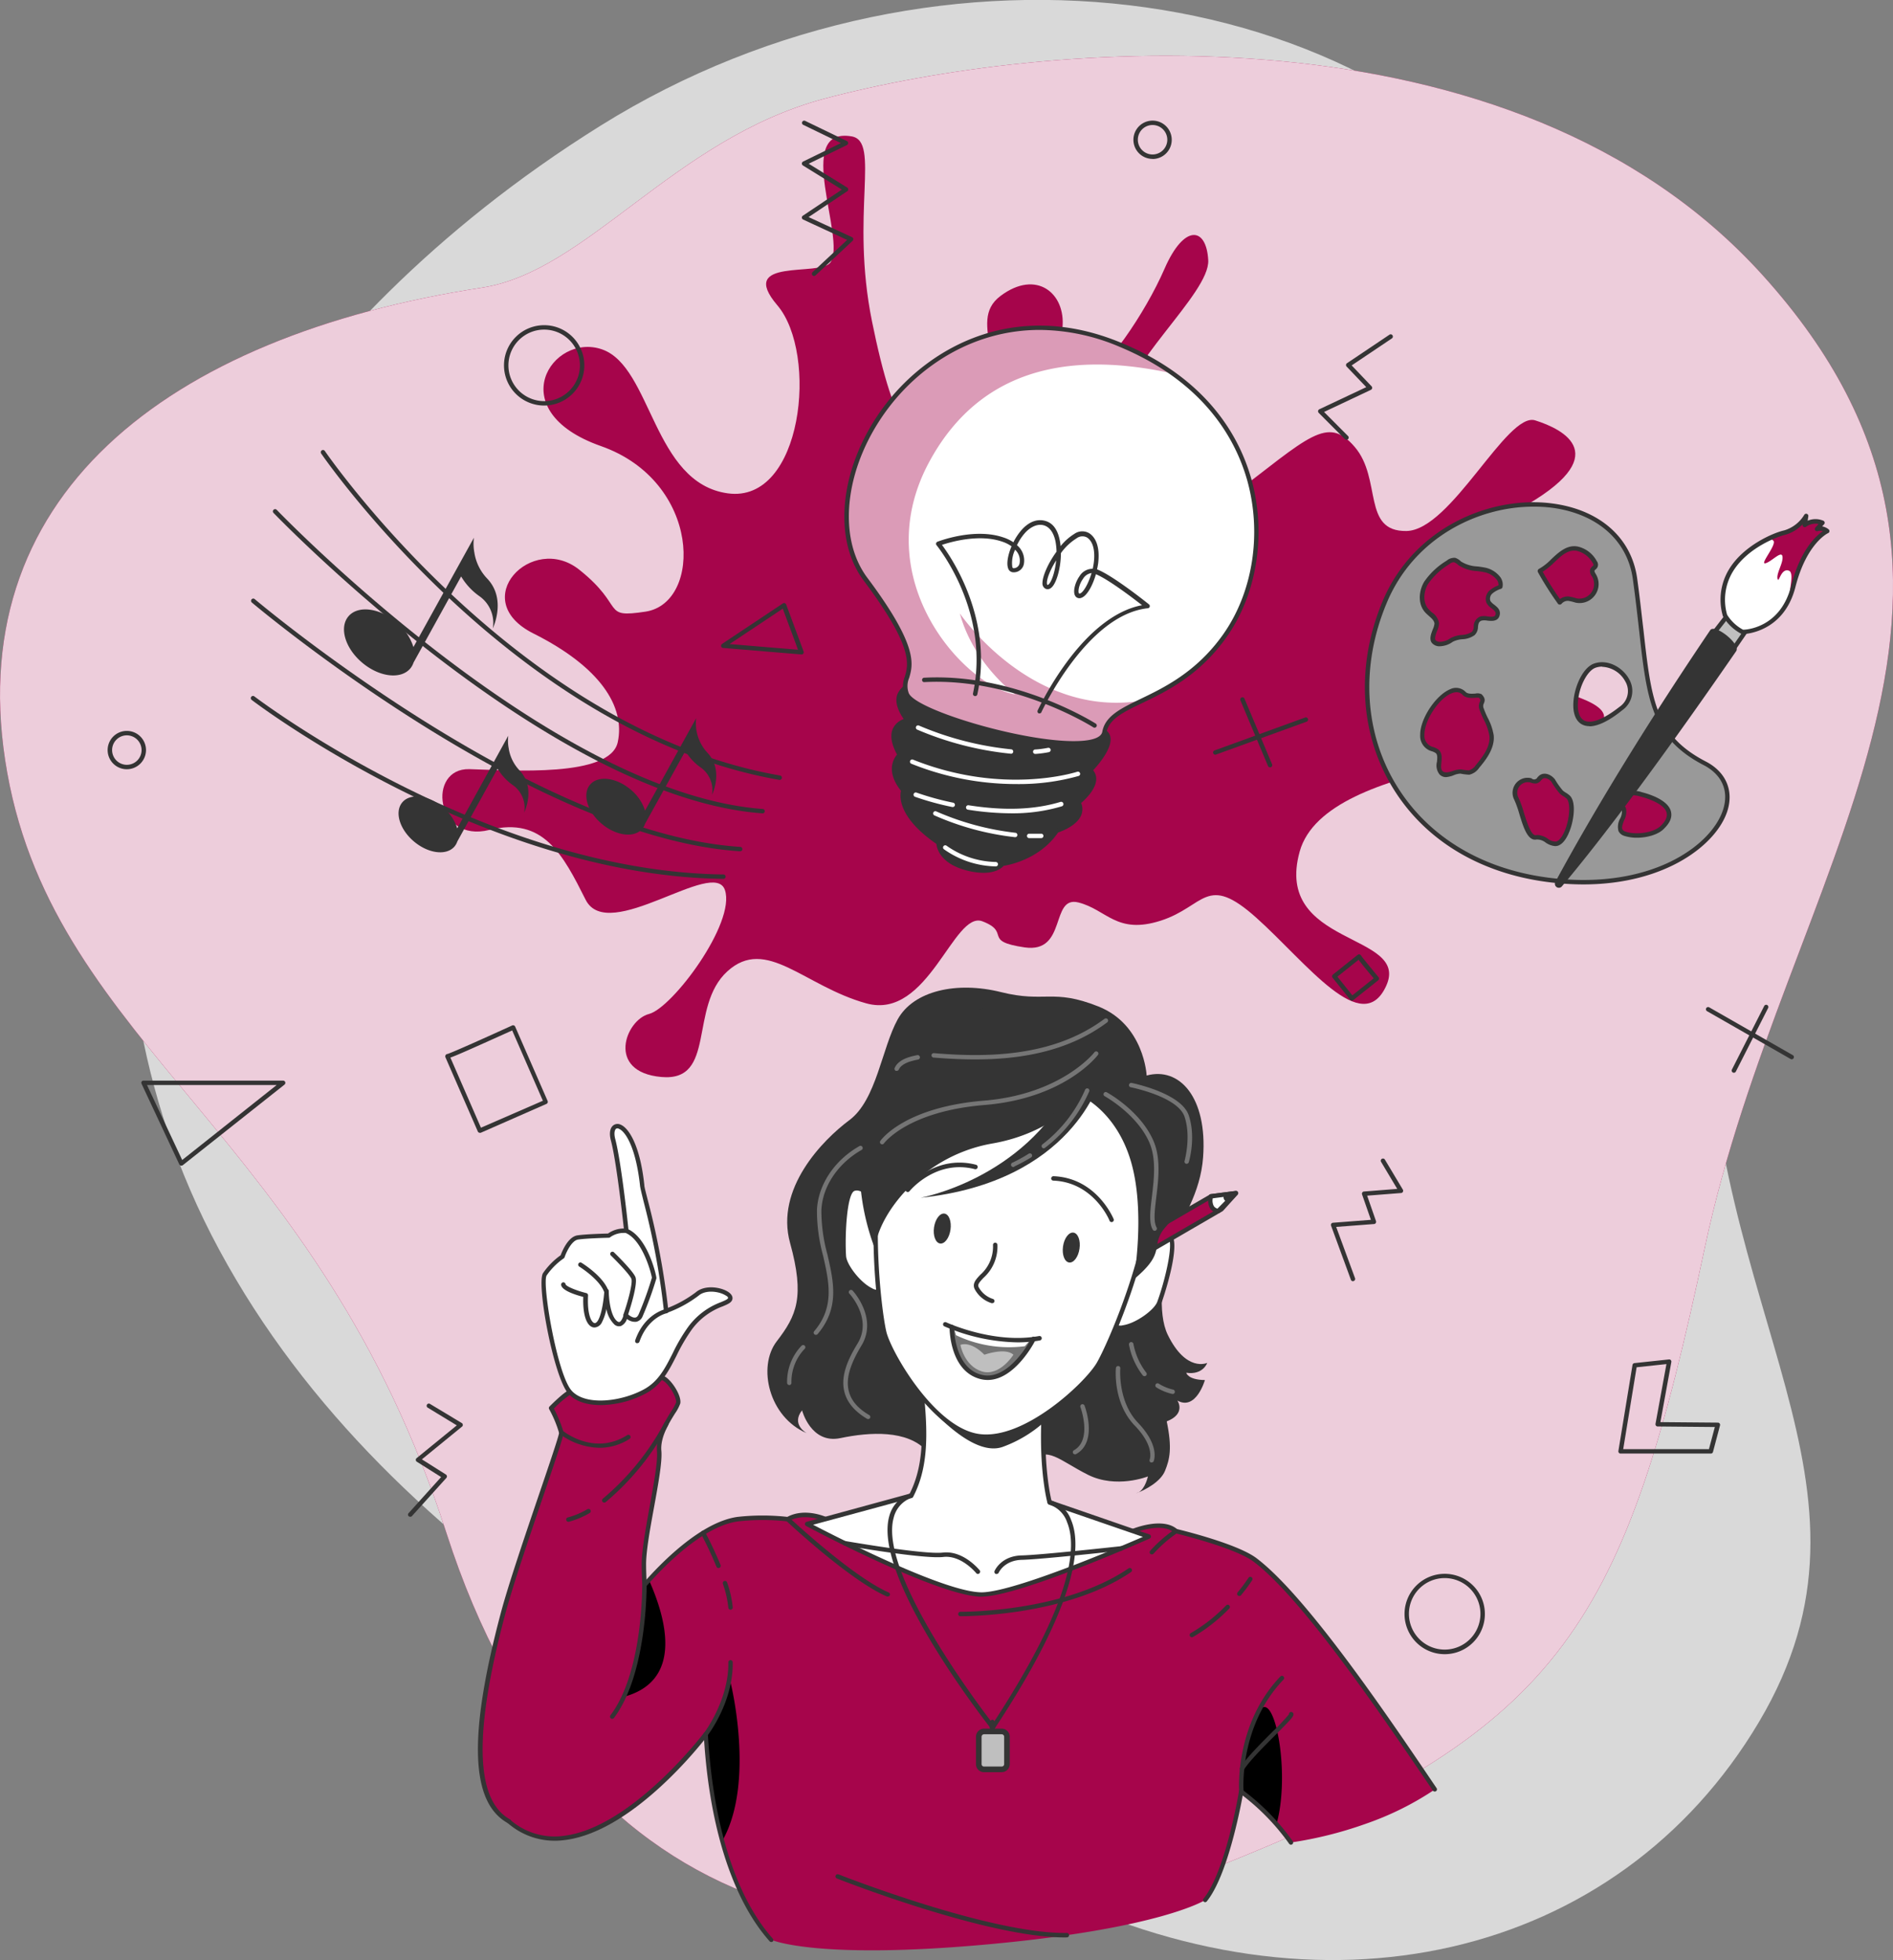 <svg xmlns="http://www.w3.org/2000/svg" id="abb157e8-5aa6-45d6-8d4a-dd771ed62f1f" data-name="ilustracion" viewBox="0 0 427.88 442.99"><rect x="0" y="0" width="427.88" height="442.99" fill="#808080" stroke="none"/><defs><clipPath id="a3f4f996-3a71-48d4-9c95-f1b75da92311"><path class="f2c84e97-aee0-42d1-8156-61132ae91017" d="M389.92 139.11a10 10 0 003.95 3.7s8.86 0 11.48-10.29S413 120 413 120a2.6 2.6 0 00-2.31-.52l1.23-1.37a4 4 0 00-4 .46l.31-2a8.45 8.45 0 01-4.81 3.73c-3.16.7-16.76 6.37-13.5 18.81z"></path></clipPath><clipPath id="f8c56ce6-755a-4090-b31b-e558f98c8bd4"><path class="f2c84e97-aee0-42d1-8156-61132ae91017" d="M253.18 77.88c35.28 14.66 35.73 48.79 23.62 65.82-11 15.51-25.88 14.34-27.18 21.76s-42.8-3.39-44.73-8.7 6.68-4.59-9.26-25.87 14.23-71.01 57.55-53.01z"></path></clipPath><style>.f2c84e97-aee0-42d1-8156-61132ae91017{fill:none}.bfc2e831-c2a5-451e-829e-d972ef49d495{opacity:.7}.abe45140-e938-4c12-a4cf-0bac542c83b9,.afd902d7-7937-48aa-afc4-5ce7fd3f5e6d,.bfc2e831-c2a5-451e-829e-d972ef49d495{isolation:isolate}.fd0f4333-bd4a-4b1d-bc8d-381b8c351507{fill:#fff}.fec15326-49bd-4e51-aed7-d0721baa0a65{fill:#a6054b}.b3488f48-8c86-471b-9b1e-13893bad1618{fill:#edcddb}.bfe226b3-37ad-4506-9c1a-07833eb4f67e{fill:#343434}.aff1bc6c-603c-4aa9-8ed8-4c5c9f2ba158{fill:#999}.ee84fec6-7d9c-4c58-a5a6-416bec071ff7{fill:#bfbfbf}.a6d94f4e-c65f-482d-b503-7e92a3c2c897{clip-path:url(#a3f4f996-3a71-48d4-9c95-f1b75da92311)}.a53af94c-47a1-451b-b136-13c22330d20d{clip-path:url(#f8c56ce6-755a-4090-b31b-e558f98c8bd4)}.abe45140-e938-4c12-a4cf-0bac542c83b9{opacity:.4}.afd902d7-7937-48aa-afc4-5ce7fd3f5e6d{opacity:.2}.b3b337a3-8f45-464a-9ee5-84c5c5fffe02{fill:#757575}</style></defs><g id="f7900661-40cc-49e5-98d5-b031b2519513" data-name="freepik--background-simple--inject-2"><g class="bfc2e831-c2a5-451e-829e-d972ef49d495"><path class="fd0f4333-bd4a-4b1d-bc8d-381b8c351507" d="M38.28 138s-27.88 72 11.3 144.5S169.46 393.27 234.05 426s131.66 16.8 163.53-36.84-11.84-91.93-11.9-168.42 11.45-96.74-30-161.36-143.06-78.93-219.9-31S38.28 138 38.28 138z"></path></g><path class="fec15326-49bd-4e51-aed7-d0721baa0a65" d="M398.41 62.18c-56.66-62.67-162.82-53-212.16-39.85-33.94 9.08-53.51 39-77.25 42.67C37.51 76-9.52 112.44 1.64 174.64s70.29 81.76 99.29 171.85 100.64 104.9 176.67 74.39 89.75-54.19 107.75-139 78-147.88 13.06-219.7z"></path><path class="b3488f48-8c86-471b-9b1e-13893bad1618" d="M398.41 62.18c-56.66-62.67-162.82-53-212.16-39.85-33.94 9.08-53.51 39-77.25 42.67C37.51 76-9.52 112.44 1.64 174.64s70.29 81.76 99.29 171.85 100.64 104.9 176.67 74.39 89.75-54.19 107.75-139 78-147.88 13.06-219.7z"></path></g><g id="b5502d7e-2570-44ba-83bb-82c454984494" data-name="freepik--Elements--inject-2"><path class="fec15326-49bd-4e51-aed7-d0721baa0a65" d="M145.94 138.22c12.87-2 12.6-29.42-10.11-37.41s-11-25.78.26-21.85 11.45 30.19 28.41 32.53S185 79.91 175.71 69s9.7-6.41 12-9.69c3.67-5.3-8.53-30.74 4.78-28.49 6.59 1.11-.32 17.48 4.61 41.81s10.84 36.44 22 23.5S218 73 226.15 66.88s14.78-.55 14 7.18-1.12 15.33 4.3 12.56 14.34-15.71 18.77-25.88 9.47-9.52 9.88-1.94-19.75 24.08-20.27 35.37 7.34 31.74 25.2 18.14S300 93.76 306.21 101s1.59 19.17 11.7 19S340.62 93 347 95s18.37 7.92-3.49 20-29.27 11.56-28.3 24.74 52.17 14.75 47 23.49-62.46 7.69-68.44 29.22 25 18.24 19.58 30.29-18-5.16-29.37-15.33-11.61-2.56-21.61.65-12.19-2.49-18.61-4.11-2.5 11.55-12.16 10.15-3-3.38-9.54-5.89-12.19 22.43-26.25 18.54-22.61-15.25-31.41-7.23-2.37 25-14.92 23.87-8.1-12.88-2.79-14.24 19.65-20.6 17.17-28-26.39 12.31-31.49 2.18-9.52-18.82-21.76-15.77-14.11-14-4.53-13.74 31.81 1.93 33.55-6.09-3.94-17-19.06-24.57-.28-22.88 10.35-14.42 4.84 11.02 15.02 9.48z"></path><path class="bfe226b3-37ad-4506-9c1a-07833eb4f67e" d="M41 263.43h-.12a.49.49 0 01-.34-.27L32 244.93a.51.51 0 010-.48.52.52 0 01.43-.24H64a.51.51 0 01.47.34.52.52 0 01-.16.56l-23 18.22a.5.5 0 01-.31.1zm-7.77-18.22l7.95 16.94 21.35-16.94zM181.13 147.9l-17.69-1.47a.48.48 0 01-.44-.37.5.5 0 01.21-.54l13.74-9.15a.47.47 0 01.43-.06.53.53 0 01.32.3l3.94 10.62a.49.49 0 01-.46.67zm-16.22-2.35l15.47 1.29-3.45-9.29zM184 62.37a.5.5 0 01-.34-.86l7.82-7.29-9.94-4.6a.5.5 0 01-.29-.42.48.48 0 01.22-.45l8.82-5.91-8.81-5.45a.51.51 0 01-.23-.45.5.5 0 01.28-.43l8.54-4.17-8.54-4.14a.5.5 0 01.43-.9l9.47 4.58a.5.5 0 010 .9L182.79 37l8.7 5.38a.54.54 0 01.24.42.48.48 0 01-.23.42l-8.73 5.84 9.82 4.54a.51.51 0 01.28.38.49.49 0 01-.15.44l-8.37 7.8a.5.5 0 01-.35.15zM386.67 328.49h-20.36a.49.49 0 01-.38-.17.5.5 0 01-.12-.41l3.19-19.45a.5.5 0 01.44-.41l7.79-.83a.48.48 0 01.42.15.5.5 0 01.13.43l-2.48 13.59 13 .11a.49.49 0 01.39.2.48.48 0 01.09.43l-1.59 6a.5.5 0 01-.52.36zm-19.77-1h19.38l1.33-5-12.92-.12a.46.46 0 01-.38-.18.54.54 0 01-.11-.41l2.47-13.51-6.74.72zM326.55 373.83a9.08 9.08 0 01-6.42-15.5 9.08 9.08 0 116.42 15.5zM320.83 359a8.08 8.08 0 1011.43 0 8.08 8.08 0 00-11.43 0zM123 91.65a9.08 9.08 0 119.08-9.08 9.09 9.09 0 01-9.08 9.08zm0-17.16a8.08 8.08 0 108.08 8.08 8.09 8.09 0 00-8.08-8.08zM405 239.39a.54.54 0 01-.25-.06l-18.9-10.81a.51.51 0 01-.19-.68.5.5 0 01.68-.19l18.9 10.81a.5.5 0 01-.24.93z"></path><path class="bfe226b3-37ad-4506-9c1a-07833eb4f67e" d="M391.92 242.43a.46.46 0 01-.23-.05.5.5 0 01-.22-.67l7.28-14.33a.5.5 0 11.89.45l-7.28 14.33a.48.48 0 01-.44.27zM274.7 170.55a.49.49 0 01-.47-.32.49.49 0 01.3-.64l20.47-7.44a.51.51 0 01.64.3.5.5 0 01-.3.64l-20.47 7.43a.36.36 0 01-.17.03z"></path><path class="bfe226b3-37ad-4506-9c1a-07833eb4f67e" d="M287.07 173.41a.49.49 0 01-.46-.3l-6.23-14.82a.5.5 0 11.92-.39l6.23 14.82a.52.52 0 01-.27.66.63.63 0 01-.19.03zM108.46 256a.49.49 0 01-.46-.3l-7.31-16.75a.54.54 0 010-.43.51.51 0 01.45-.33c1.1-.32 9.47-4.09 14.64-6.45a.52.52 0 01.39 0 .49.49 0 01.27.26l7.34 16.81a.48.48 0 010 .39.49.49 0 01-.26.27L108.66 256a.51.51 0 01-.2 0zm-6.66-17l6.91 15.85 14-6.09-6.94-15.89c-9.16 4.13-12.59 5.66-13.97 6.13zM305.6 226.14a.48.48 0 01-.39-.18l-4-5a.47.47 0 01-.11-.37.52.52 0 01.18-.34l5.59-4.46a.53.53 0 01.81.21c.29.44 2.2 2.77 3.91 4.83a.47.47 0 01.11.37.48.48 0 01-.18.34l-5.61 4.46a.5.5 0 01-.31.14zm-3.3-5.42l3.37 4.22 4.83-3.85c-2-2.35-2.94-3.54-3.41-4.19zM28.66 173.84a4.33 4.33 0 010-8.66 4.33 4.33 0 014.34 4.31 4.34 4.34 0 01-4.34 4.35zm0-7.66a3.33 3.33 0 103.34 3.33 3.34 3.34 0 00-3.33-3.33zM260.52 35.91a4.32 4.32 0 01-4.33-4.32 4.33 4.33 0 118.66 0 4.33 4.33 0 01-4.32 4.34zm0-7.66a3.33 3.33 0 100 6.66 3.34 3.34 0 003.33-3.33 3.34 3.34 0 00-3.33-3.33zM305.82 289.54a.49.49 0 01-.47-.32L300.87 277a.48.48 0 01.05-.45.47.47 0 01.38-.22l8.57-.66-2-5.74a.49.49 0 01.06-.44.47.47 0 01.38-.22l7.51-.59-3.65-6.11a.49.49 0 01.17-.68.5.5 0 01.69.17l4.07 6.8a.51.51 0 010 .48.48.48 0 01-.4.27l-7.68.6 2 5.75a.49.49 0 01-.06.44.47.47 0 01-.38.22l-8.56.65 4.26 11.59a.5.5 0 01-.3.64zM92.71 342.77a.54.54 0 01-.34-.12.5.5 0 010-.71l7.34-8.14-5.52-3.48a.5.5 0 010-.81l9.06-7.39-6.57-4a.49.49 0 01-.17-.68.48.48 0 01.68-.17l7.18 4.32a.49.49 0 01.24.39.46.46 0 01-.18.42l-9.07 7.4 5.43 3.43a.51.51 0 01.11.76l-7.74 8.58a.5.5 0 01-.45.2zM304.35 99.38a.5.5 0 01-.36-.14l-5.92-5.94a.55.55 0 01-.14-.44.53.53 0 01.28-.37l10.61-5-4.44-4.65a.49.49 0 01-.13-.4.48.48 0 01.22-.36l9.59-6.44a.48.48 0 01.69.14.5.5 0 01-.13.69l-9.1 6.11 4.5 4.72a.51.51 0 01.13.44.54.54 0 01-.28.36l-10.59 5 5.42 5.44a.5.5 0 010 .71.49.49 0 01-.35.13z"></path></g><g id="e71b124b-09f0-4fac-8ec4-89483f6dfced" data-name="freepik--Music--inject-2"><path class="bfe226b3-37ad-4506-9c1a-07833eb4f67e" d="M176.19 176.24h-.09C116.22 165.77 73 103.11 72.59 102.48a.51.51 0 01.14-.7.5.5 0 01.69.13c.43.63 43.4 63 102.85 73.34a.5.5 0 01-.08 1z"></path><path class="bfe226b3-37ad-4506-9c1a-07833eb4f67e" d="M172.29 183.81c-48.44-3.59-109.85-67.26-110.47-67.9a.5.5 0 11.73-.69c.61.64 61.75 64 109.81 67.6a.5.5 0 010 1z"></path><path class="bfe226b3-37ad-4506-9c1a-07833eb4f67e" d="M167.27 192.38c-47.18-3-109.72-55.69-110.35-56.22a.51.51 0 01-.05-.71.49.49 0 01.7-.06c.62.53 62.91 53 109.77 56a.52.52 0 01.47.54.5.5 0 01-.54.45z"></path><path class="bfe226b3-37ad-4506-9c1a-07833eb4f67e" d="M163.5 198.62c-54.17-.65-106.07-40-106.59-40.43a.5.5 0 11.61-.79c.52.39 52.16 39.57 106 40.22a.5.5 0 110 1zM110.11 130.74a10.89 10.89 0 01-2.89-5.87 10.75 10.75 0 01-.1-3.35l-13.67 24.71a12 12 0 00-3.85-5.63c-3.86-3.25-8.72-3.84-10.85-1.3s-.73 7.22 3.13 10.47 8.72 3.83 10.86 1.3a4.11 4.11 0 00.73-1.33l10.76-19.47a14.48 14.48 0 004.16 4.48 7.39 7.39 0 013 7.29c.11-.33 3.12-6.69-1.28-11.3z"></path><path class="bfe226b3-37ad-4506-9c1a-07833eb4f67e" d="M117.42 174.09a9.19 9.19 0 01-2.44-5 9 9 0 01-.09-2.83l-11.54 20.93a10.14 10.14 0 00-3.25-4.76c-3.26-2.75-7.37-3.24-9.17-1.1s-.62 6.1 2.65 8.85 7.37 3.24 9.17 1.1a3.61 3.61 0 00.62-1.12l9.1-16.46a12.11 12.11 0 003.52 3.78 6.24 6.24 0 012.49 6.17c.12-.28 2.66-5.65-1.06-9.56zM159.88 170.09a9.79 9.79 0 01-2.52-7.8L145.8 183.2a10.12 10.12 0 00-3.26-4.77c-3.26-2.75-7.37-3.24-9.17-1.1s-.62 6.11 2.65 8.85 7.37 3.25 9.17 1.1a3.61 3.61 0 00.62-1.12l9.11-16.46a12 12 0 003.51 3.78 6.26 6.26 0 012.5 6.17c.13-.28 2.67-5.65-1.05-9.56z"></path></g><g id="a2d22a6a-8d00-4366-bfff-99c682f0bd3e" data-name="freepik--paint-tools--inject-2"><path class="aff1bc6c-603c-4aa9-8ed8-4c5c9f2ba158" d="M313 136.1c-11.83 28.26 3.5 58.29 36.69 62.7s49.93-18.92 35.69-26.29-12.5-18.21-15.78-41.71-44.82-22.92-56.6 5.3zm53.38 24.07c-14.31 11.14-11-8-5.86-9.72s11.21 5.55 5.83 9.72z"></path><path class="bfe226b3-37ad-4506-9c1a-07833eb4f67e" d="M357.9 199.87a62.54 62.54 0 01-8.31-.57c-15.77-2.1-28.34-10-35.39-22.3-6.95-12.09-7.56-27.07-1.7-41.09 7.07-16.88 24.62-23.92 38.3-22.14 10.77 1.39 18 7.73 19.26 17 .59 4.24 1 8.12 1.41 11.55 1.78 15.89 2.67 23.86 14.11 29.78 4.51 2.34 6.33 6.51 4.87 11.16-2.37 7.49-13.79 16.6-32.55 16.61zm-11.32-85.37c-12.53 0-27 7-33.15 21.8-5.75 13.73-5.15 28.38 1.64 40.21 6.89 12 19.2 19.74 34.65 21.8 23.13 3.07 37.18-7.14 39.77-15.38 1.33-4.21-.27-7.85-4.37-10-11.91-6.16-12.88-14.83-14.64-30.56-.38-3.42-.82-7.29-1.41-11.53-1.22-8.75-8.1-14.78-18.39-16.11a32.34 32.34 0 00-4.1-.23zM313 136.1zm46.26 28a3.5 3.5 0 01-1.7-.4c-1.45-.79-2.13-2.68-1.9-5.31.3-3.41 2.18-7.61 4.7-8.45 3.18-1.06 6.51 1 7.89 3.57a5.31 5.31 0 01-1.57 7c-3.08 2.49-5.57 3.63-7.45 3.63zm2.88-13.45a4.6 4.6 0 00-1.46.24c-1.84.61-3.72 4.16-4 7.59-.19 2.18.31 3.76 1.38 4.34 1.55.84 4.4-.25 8-3.08a4.28 4.28 0 001.3-5.76 6.26 6.26 0 00-5.25-3.29z"></path><path class="fec15326-49bd-4e51-aed7-d0721baa0a65" d="M356.53 124c-3.48-.72-5.76 3.68-8.51 5a68.37 68.37 0 004.51 7.12 2.4 2.4 0 012-.84 12.77 12.77 0 011.62.4 3.81 3.81 0 004.09-5.68c-.22-.36-.5-.76-.38-1.16s.65-.62.77-1a1.17 1.17 0 00-.21-.83 6.06 6.06 0 00-3.89-3.01z"></path><path class="bfe226b3-37ad-4506-9c1a-07833eb4f67e" d="M352.53 136.63a.49.49 0 01-.39-.2 72.68 72.68 0 01-4.54-7.17.51.51 0 010-.4.51.51 0 01.26-.3 11.91 11.91 0 002.74-2.15c1.69-1.59 3.61-3.4 6.09-2.88a6.5 6.5 0 014.22 3.26 1.32 1.32 0 01-.27 1.91 1 1 0 00-.25.3c0 .15.12.42.27.66l.05.09a4.3 4.3 0 01-4.62 6.43 10.94 10.94 0 00-1.6-.39 1.84 1.84 0 00-1.53.67.52.52 0 01-.43.17zm-3.83-7.42a70.43 70.43 0 003.9 6.17 3 3 0 012-.58 11.35 11.35 0 011.74.42 3.32 3.32 0 003.9-2.53 3.36 3.36 0 00-.39-2.42 1.89 1.89 0 01-.43-1.56 1.75 1.75 0 01.53-.74 1 1 0 00.24-.27.71.71 0 00-.14-.38 5.57 5.57 0 00-3.59-2.82c-2-.4-3.54 1.07-5.19 2.63a15.59 15.59 0 01-2.57 2.08z"></path><path class="fec15326-49bd-4e51-aed7-d0721baa0a65" d="M335.47 128.78c-1.92-.39-4.07-.3-5.61-1.51a2.93 2.93 0 00-1.12-.71 2.1 2.1 0 00-1.46.54 16.22 16.22 0 00-4.93 4.58c-1.16 1.94-1.36 4.63.14 6.32.83.93 2.16 1.62 2.25 2.86s-2.46 4.43.63 4.69a4.85 4.85 0 002.76-.94c1.5-.86 3.59-.38 4.83-1.42 1.06-.91.05-2.79 1.76-3.39 1.1-.39 3.48.84 3.78-1 .2-1.32-1.67-1.79-2.12-2.82a2.07 2.07 0 01.6-2.21 6.42 6.42 0 012.12-1.15c.41-1.97-1.75-3.46-3.63-3.84z"></path><path class="bfe226b3-37ad-4506-9c1a-07833eb4f67e" d="M325.38 146.05a2.18 2.18 0 01-1.8-.85c-.54-.85-.1-2 .29-3a4.31 4.31 0 00.37-1.27c-.05-.67-.64-1.19-1.27-1.74-.29-.26-.59-.53-.86-.82-1.77-2-1.34-5-.19-6.91a16.42 16.42 0 015.08-4.76 2.63 2.63 0 011.77-.64h.14a3.25 3.25 0 011.33.84 7.52 7.52 0 003.72 1.11c.55.07 1.1.15 1.63.25a5.75 5.75 0 013.56 2.21 2.89 2.89 0 01.46 2.23.51.51 0 01-.34.37 5.69 5.69 0 00-1.95 1.06 1.56 1.56 0 00-.45 1.67 3.13 3.13 0 00.84.83c.65.51 1.46 1.14 1.3 2.22-.27 1.68-1.84 1.51-2.88 1.4a3.34 3.34 0 00-1.23 0c-.65.22-.73.65-.83 1.43a2.59 2.59 0 01-.77 1.86 5.09 5.09 0 01-2.76.92 5.92 5.92 0 00-2.14.56 5.26 5.26 0 01-3.02 1.03zm3.27-19a1.6 1.6 0 00-1 .41.16.16 0 01-.08.06 15.56 15.56 0 00-4.77 4.44c-1 1.64-1.28 4.15.1 5.7a9.14 9.14 0 00.77.74 3.67 3.67 0 011.6 2.42 4.51 4.51 0 01-.42 1.7c-.29.76-.65 1.71-.38 2.14a1.35 1.35 0 001 .39 4.38 4.38 0 002.42-.85 6.57 6.57 0 012.56-.71 4.43 4.43 0 002.24-.69 1.8 1.8 0 00.43-1.22 2.34 2.34 0 011.49-2.26 4 4 0 011.67 0c1.27.13 1.68.08 1.78-.57.07-.47-.3-.79-.92-1.28a3.34 3.34 0 01-1.16-1.26 2.57 2.57 0 01.73-2.78 6.62 6.62 0 012-1.15 1.94 1.94 0 00-.34-1.2 4.76 4.76 0 00-2.93-1.78c-.51-.1-1-.17-1.56-.24a8.26 8.26 0 01-4.26-1.36 2.52 2.52 0 00-.97-.64zm10.45 5.56z"></path><path class="fec15326-49bd-4e51-aed7-d0721baa0a65" d="M334.55 157.28c-.43-.34-2.7.47-3.68-.59-3.86-4.16-13.69 10.25-7.29 12.55a4.26 4.26 0 011.24.53c1.33 1.11-.33 3.67.91 4.88s2.93-.33 4.5-.26a9.74 9.74 0 001.79.23 3.26 3.26 0 002-1.4c1.6-1.91 3.45-4.34 3.16-7-.21-2-1.63-4.13-2.26-6-.57-1.54.91-1.63-.37-2.94z"></path><path class="bfe226b3-37ad-4506-9c1a-07833eb4f67e" d="M326.87 175.62a2 2 0 01-1.49-.61 3.27 3.27 0 01-.58-2.84c.1-1 .14-1.65-.3-2a3.5 3.5 0 00-1-.43 3.58 3.58 0 01-2.49-3.6c-.07-3.62 3.47-9 6.77-10.38a3 3 0 013.49.6c.46.5 1.48.43 2.23.38a2.06 2.06 0 011.4.16c.87.9.75 1.46.5 2.06a1.28 1.28 0 00-.06 1.07 20.84 20.84 0 00.89 2.1 13 13 0 011.39 4c.34 3.07-2 5.87-3.27 7.38a3.69 3.69 0 01-2.21 1.56.38.38 0 01-.15 0 12 12 0 01-1.87-.24 4.47 4.47 0 00-1.53.36 5.71 5.71 0 01-1.72.43zm2.31-19.18a2.86 2.86 0 00-1.07.24c-2.93 1.18-6.21 6.21-6.14 9.43a2.6 2.6 0 001.78 2.66 4.5 4.5 0 011.34.59c.92.76.81 1.9.71 2.91-.08.82-.16 1.6.28 2s1.18.33 2.19 0a5.41 5.41 0 012-.39 12.33 12.33 0 001.71.22 2.72 2.72 0 001.59-1.17c1.65-2 3.35-4.23 3.08-6.67a12.57 12.57 0 00-1.3-3.69 21.16 21.16 0 01-.94-2.21 2.26 2.26 0 01.09-1.77c.14-.34.19-.47-.23-.91a6.34 6.34 0 00-.72 0c-.95.07-2.24.16-3-.69a1.75 1.75 0 00-1.37-.55zm5.11 1.27z"></path><path class="fec15326-49bd-4e51-aed7-d0721baa0a65" d="M352.91 179a15.85 15.85 0 01-1.84-2.6c-.65-.83-1.9-1.44-2.76-.81-.4.29-.65.81-1.13.94a2.22 2.22 0 01-1.14-.18 2.89 2.89 0 00-3.32 4.13c1.22 2.36 2.3 9.17 4.49 8.73 1.69-.35 3.13 1.83 4.68 1.43 2.57-.65 4.37-8.62 2.59-10.47-.48-.45-1.08-.72-1.57-1.17z"></path><path class="bfe226b3-37ad-4506-9c1a-07833eb4f67e" d="M351.49 191.21a4.32 4.32 0 01-2.13-.8 3.13 3.13 0 00-2.05-.69c-2 .41-3-2.81-3.93-5.91a22.42 22.42 0 00-1.11-3.08 3.4 3.4 0 011.32-4.51 3.37 3.37 0 012.58-.33.83.83 0 001.35-.22 3.63 3.63 0 01.49-.46c1.09-.8 2.61-.17 3.45.91a17.31 17.31 0 001.8 2.55 5.35 5.35 0 00.62.44 5.59 5.59 0 011 .74c1.19 1.24 1 4.31.29 6.81-.35 1.2-1.34 4-3.12 4.49a2.37 2.37 0 01-.56.06zm-3.91-2.51a4.6 4.6 0 012.29.85 2.78 2.78 0 001.89.63c.86-.22 1.81-1.71 2.4-3.8.72-2.5.7-5.07 0-5.84a4.83 4.83 0 00-.78-.59 5.63 5.63 0 01-.76-.55l-.05-.05a17.33 17.33 0 01-1.9-2.68c-.42-.53-1.4-1.11-2-.65a2.58 2.58 0 00-.34.33 2 2 0 01-.95.69 2.81 2.81 0 01-1.47-.21 2.39 2.39 0 00-2.68 3.44 22.31 22.31 0 011.17 3.24c.68 2.17 1.7 5.45 2.78 5.23a2.56 2.56 0 01.4-.04z"></path><path class="fec15326-49bd-4e51-aed7-d0721baa0a65" d="M374.13 180.64a18.42 18.42 0 00-3.13-1.09 6 6 0 00-3-.22 2 2 0 00-1.53 2.32c.14.44.48.8.63 1.23.58 1.65-2.48 4.59.23 5.54 2.3.8 6.57.37 8.4-1.39 3.13-3.03 1.06-5.15-1.6-6.39z"></path><path class="bfe226b3-37ad-4506-9c1a-07833eb4f67e" d="M370 189.32a9.16 9.16 0 01-2.86-.42 2.15 2.15 0 01-1.3-1.06 3.73 3.73 0 01.36-2.84 3.43 3.43 0 00.4-1.95 2.41 2.41 0 00-.26-.5 3.41 3.41 0 01-.37-.74 2.5 2.5 0 011.9-3 6.37 6.37 0 013.27.23 18.11 18.11 0 013.17 1.11c2 .95 3.19 2.11 3.42 3.43s-.36 2.47-1.68 3.77-3.8 1.97-6.05 1.97zm-.95-9.59a4.59 4.59 0 00-1 .1 1.48 1.48 0 00-1.13 1.73 2.62 2.62 0 00.26.47 3.43 3.43 0 01.35.69 4 4 0 01-.42 2.64c-.3.78-.61 1.58-.39 2.06a1.19 1.19 0 00.73.53c2.17.76 6.24.32 7.89-1.28 1.07-1 1.54-2 1.39-2.88-.21-1.22-1.67-2.14-2.85-2.69a17.39 17.39 0 00-3-1.06 5.74 5.74 0 00-1.81-.31z"></path><path class="ee84fec6-7d9c-4c58-a5a6-416bec071ff7" d="M386.91 143.67l3.4-4.4 4.58 2.91-3.36 4.89-4.62-3.4z"></path><path class="bfe226b3-37ad-4506-9c1a-07833eb4f67e" d="M391.53 147.57a.53.53 0 01-.3-.09l-4.62-3.4a.5.5 0 01-.2-.34.49.49 0 01.1-.37l3.4-4.4a.49.49 0 01.66-.12l4.58 2.91a.52.52 0 01.23.33.51.51 0 01-.08.38l-3.36 4.89a.52.52 0 01-.33.21zm-3.92-4l3.8 2.8 2.77-4-3.76-2.39z"></path><path class="bfe226b3-37ad-4506-9c1a-07833eb4f67e" d="M386.57 142.41c-18.75 27.71-29.9 47.44-35 56.88a.9.9 0 001.49 1c6-7.1 18.25-22.53 39.36-53.12 1.13-1.55-4.78-6.29-5.85-4.76z"></path><path class="fd0f4333-bd4a-4b1d-bc8d-381b8c351507" d="M389.92 139.11a10 10 0 003.95 3.7s8.86 0 11.48-10.29S413 120 413 120a2.6 2.6 0 00-2.31-.52l1.23-1.37a4 4 0 00-4 .46l.31-2a8.45 8.45 0 01-4.81 3.73c-3.16.7-16.76 6.37-13.5 18.81z"></path><g class="a6d94f4e-c65f-482d-b503-7e92a3c2c897"><path class="fec15326-49bd-4e51-aed7-d0721baa0a65" d="M405.35 132.52a17.83 17.83 0 01-1 2.88c.19-2.5 1.19-6 0-6.43-1.85-.68-2.28 3.06-2.57 1.81s1.32-3.53 1.12-5-2.45 1.15-3.84 1.51 2.35-3.92 1.85-5a1.94 1.94 0 00-1-.66 18.45 18.45 0 013.48-1.31 8.39 8.39 0 004.81-3.72l-.31 2a4 4 0 014-.46l-1.23 1.38a2.53 2.53 0 012.3.51s-4.96 2.2-7.61 12.49z"></path></g><path class="bfe226b3-37ad-4506-9c1a-07833eb4f67e" d="M393.87 143.31a.46.46 0 01-.23-.05 10.5 10.5 0 01-4.15-3.89.31.31 0 01-.06-.13 13.22 13.22 0 011.41-10.62c3.19-5.23 9.79-8.17 12.49-8.77a7.94 7.94 0 004.49-3.5.5.5 0 01.6-.22.51.51 0 01.32.55l-.15 1a4.51 4.51 0 013.55 0 .48.48 0 01.28.35.47.47 0 01-.11.44l-.44.49a3.1 3.1 0 011.47.68.5.5 0 01.17.46.5.5 0 01-.29.38c-.05 0-4.87 2.28-7.39 12.16-2.68 10.55-11.83 10.67-11.96 10.67zm-3.49-4.39a9.56 9.56 0 003.61 3.39c1.08 0 8.52-.66 10.87-9.91 2.06-8.08 5.59-11.29 7.16-12.36a2 2 0 00-1.19 0 .5.5 0 01-.55-.22.51.51 0 01.05-.6l.72-.8a3.54 3.54 0 00-2.81.62.5.5 0 01-.8-.47v-.07a8.77 8.77 0 01-3.87 2.35c-1.69.38-8.57 2.88-11.89 8.33a12.31 12.31 0 00-1.3 9.74z"></path></g><g id="bcbab4c8-bc6d-4d24-b117-37b6b2e66b6d" data-name="freepik--light-bulb--inject-2"><path class="bfe226b3-37ad-4506-9c1a-07833eb4f67e" d="M206.26 154.65s-6.17 1.43-1.18 8.16c0 0-5.64.93-1.7 7.81 0 0-3.41 2.89.83 8 0 0-2 5 7.93 11.81 0 0-.07 4.25 6.81 5.88 6 1.42 7.63-1.09 7.63-1.09s7.9-1 12.24-7.49c0 0 7-2.13 5-6.39 0 0 5.64-4.4 2.64-7.25 0 0 6.48-6.53 3.21-8.7-5.79-3.79-43.41-10.74-43.41-10.74z"></path><path class="bfe226b3-37ad-4506-9c1a-07833eb4f67e" d="M222.3 197.25a15.26 15.26 0 01-3.47-.45c-6.24-1.48-7.07-5.05-7.18-6.09-8.7-6-8.29-10.76-8-12-3.49-4.37-1.66-7.28-.89-8.19-1.32-2.43-1.62-4.42-.9-5.94a4.22 4.22 0 012.4-2.08c-1.5-2.21-2-4.11-1.4-5.65a4.85 4.85 0 013.28-2.71.5.5 0 01.21 0c1.54.29 37.78 7 43.54 10.82a2.43 2.43 0 011.13 1.85c.26 2.54-2.88 6.14-3.93 7.27a3 3 0 01.69 2.1c-.11 2.28-2.54 4.55-3.41 5.29a3.58 3.58 0 010 2.8c-1 2.34-4.39 3.59-5.21 3.87-4.09 6-11 7.33-12.29 7.53-.44.48-1.72 1.58-4.57 1.58zm-16-42.08a3.81 3.81 0 00-2.48 2.06c-.49 1.34.07 3.12 1.68 5.29a.51.51 0 01.06.48.52.52 0 01-.38.31 3.51 3.51 0 00-2.4 1.73c-.6 1.28-.25 3.07 1.05 5.34a.51.51 0 01-.11.63c-.12.1-3 2.65.89 7.29a.5.5 0 01.08.51s-1.69 4.76 7.73 11.19a.52.52 0 01.22.42c0 .16.06 3.88 6.42 5.39 5.52 1.3 7.09-.86 7.1-.88a.51.51 0 01.35-.22c.08 0 7.73-1.06 11.89-7.27a.45.45 0 01.27-.2s3.79-1.18 4.76-3.38a2.68 2.68 0 00-.11-2.32.48.48 0 01.14-.61s3.21-2.54 3.32-4.8a2.08 2.08 0 00-.72-1.69.49.49 0 01-.15-.36.5.5 0 01.14-.36c1.18-1.19 4.19-4.73 4-6.81a1.48 1.48 0 00-.69-1.12c-5.46-3.57-40.81-10.2-43.08-10.62z"></path><path class="fd0f4333-bd4a-4b1d-bc8d-381b8c351507" d="M253.18 77.88c35.28 14.66 35.73 48.79 23.62 65.82-11 15.51-25.88 14.34-27.18 21.76s-42.8-3.39-44.73-8.7 6.68-4.59-9.26-25.87 14.23-71.01 57.55-53.01z"></path><g class="a53af94c-47a1-451b-b136-13c22330d20d"><g class="abe45140-e938-4c12-a4cf-0bac542c83b9"><path class="fec15326-49bd-4e51-aed7-d0721baa0a65" d="M249.63 165.42c-1.3 7.42-42.81-3.4-44.74-8.7s6.68-4.6-9.26-25.87 14.23-71 57.55-53a60.6 60.6 0 0112 6.58c-17.72-3.9-41.8-4.58-55.08 19.84-14.45 26.59 8 50.77 19.34 52.65 0 0-9.36-6.82-12.48-18.29 0 0 16 23.7 41 19.74-4.47 2.13-7.75 3.73-8.33 7.05z"></path></g></g><path class="bfe226b3-37ad-4506-9c1a-07833eb4f67e" d="M242.81 168.48c-12.2 0-36.81-7.19-38.39-11.54a5.68 5.68 0 01.09-4c.83-2.82 2-6.68-9.28-21.72-7.41-9.88-5.24-26.75 5.15-40.11 10.13-13 29.37-23.47 53-13.66 19.36 8 26.67 21.07 29.4 30.58 3.55 12.38 1.42 26.17-5.57 36-6.13 8.65-13.55 12.22-19 14.84-4.39 2.11-7.57 3.64-8.11 6.72-.28 1.61-2 2.57-5.19 2.85-.64.02-1.35.04-2.1.04zM235 74.56c-14.77 0-26.62 7.9-33.8 17.13-10.12 13-12.28 29.38-5.14 38.9 11.56 15.44 10.33 19.58 9.44 22.61a4.68 4.68 0 00-.11 3.39c1.42 3.91 28 11.82 39.47 10.81 1.83-.16 4-.64 4.29-2 .63-3.59 4.18-5.29 8.67-7.46 5.32-2.56 12.61-6.07 18.6-14.5 6.81-9.59 8.89-23 5.42-35.14C279.14 99 272 86.24 253 78.35a46.59 46.59 0 00-18-3.79z"></path><path class="fd0f4333-bd4a-4b1d-bc8d-381b8c351507" d="M229.63 177.19A63.48 63.48 0 01206 172.6a.5.5 0 01.37-.93c20.44 8.18 36.95 2.79 37.12 2.74a.5.5 0 01.63.31.5.5 0 01-.31.64 49.89 49.89 0 01-14.18 1.83zM234 170.38a.5.5 0 010-1 21.56 21.56 0 002.89-.38.51.51 0 01.59.4.5.5 0 01-.4.58 23.4 23.4 0 01-3 .4zM228.5 170.33h-.05a72 72 0 01-21.15-5.45.5.5 0 01.39-.92 71.43 71.43 0 0020.86 5.38.5.5 0 01-.05 1zM228.47 183.8a63 63 0 01-9.69-.82.5.5 0 01.15-1c8.16 1.28 14.95 1 20.78-.76a.5.5 0 01.29 1 38.66 38.66 0 01-11.53 1.58zM215.35 182.38h-.1a64.31 64.31 0 01-8.42-2.31.5.5 0 11.33-.95 62.79 62.79 0 008.29 2.28.51.51 0 01.39.59.5.5 0 01-.49.39zM229.47 189.19h-.06a62.06 62.06 0 01-18.14-4.89.5.5 0 11.4-.91 61.82 61.82 0 0017.85 4.81.5.5 0 01.44.55.49.49 0 01-.49.44zM234.44 189.41h-1.81a.5.5 0 01-.5-.5.5.5 0 01.5-.5h2.69a.5.5 0 01.53.48.5.5 0 01-.48.52h-.93zM225.07 195.8a20.91 20.91 0 01-11.7-3.87.49.49 0 01-.12-.69.5.5 0 01.7-.12 19.94 19.94 0 0011.14 3.68.52.52 0 01.49.52.5.5 0 01-.51.48z"></path><path class="bfe226b3-37ad-4506-9c1a-07833eb4f67e" d="M247.41 164.45a.5.5 0 01-.27-.07c-.18-.12-17.86-11.3-38.2-10.23a.47.47 0 01-.52-.47.49.49 0 01.47-.52c20.67-1.11 38.61 10.26 38.79 10.37a.5.5 0 01.15.69.51.51 0 01-.42.23z"></path><path class="bfe226b3-37ad-4506-9c1a-07833eb4f67e" d="M235 161.22a.52.52 0 01-.21 0 .51.51 0 01-.25-.66 70.23 70.23 0 016.92-11.37c5.36-7.11 11.1-11.38 16.68-12.42-2.16-1.69-7.66-5.87-10.43-7-.72 2.54-2 4.89-3.28 5.33a1.11 1.11 0 01-1.34-.35c-.69-.93-.08-3.13.9-4.51a3.44 3.44 0 013-1.7c.09-.41.17-.84.23-1.27.22-1.64.31-4.58-1.52-5.8a2.17 2.17 0 00-2.35.18 12.55 12.55 0 00-3.55 3.35c0 3.41-1.05 7-2.23 7.86a1.17 1.17 0 01-1.25.19 1.33 1.33 0 01-.69-1.28c0-1.6 1.33-4.57 3.18-7.1a14.66 14.66 0 00-.22-2.24c-.28-1.43-1-3.24-2.65-3.71s-3.27.63-4.22 1.68a11.59 11.59 0 00-1.85 2.81 4.47 4.47 0 011.58 4.12 2.32 2.32 0 01-2.49 2 1.24 1.24 0 01-1.08-.87c-.42-1.09-.06-3.06.76-5a8.06 8.06 0 00-2.22-1.09c-5.16-1.73-11.51.1-13.51.77 2.18 2.91 11.67 16.82 8 33.78a.5.5 0 01-.6.38.49.49 0 01-.38-.59c4-18.53-8.12-33.35-8.24-33.5a.49.49 0 01-.1-.44.49.49 0 01.3-.34c.34-.13 8.3-3.19 14.83-1a8.94 8.94 0 012.34 1.12 13.26 13.26 0 011.91-2.85c1.63-1.79 3.44-2.47 5.23-2s2.88 2 3.36 4.49a12.14 12.14 0 01.17 1.23 12.08 12.08 0 013.1-2.76 3.07 3.07 0 013.39-.14c1.7 1.12 2.39 3.53 2 6.77-.06.45-.15.92-.25 1.38 3.61 1.4 11.39 7.63 11.73 7.91a.49.49 0 01-.26.88c-13.75 1.45-23.87 23.16-24 23.38a.48.48 0 01-.44.38zm11.74-31.72a2.69 2.69 0 00-1.93 1.29c-1 1.37-1.18 3-.92 3.34h.23c.78-.28 1.88-2.2 2.61-4.63zm-8-2.88c-1.27 2-2.14 4.1-2.1 5.16 0 .22.05.37.12.4s.07 0 .21-.07c.73-.58 1.51-2.9 1.76-5.49zm-9.29-2.39a6.79 6.79 0 00-.63 3.93c.09.23.19.24.24.25a1.37 1.37 0 001.42-1.24 3.32 3.32 0 00-1.04-2.94z"></path></g><g id="ada8bd7d-e9c6-42c7-8396-53cd38027aef" data-name="freepik--Character--inject-2"><path class="fec15326-49bd-4e51-aed7-d0721baa0a65" d="M272.43 429.38c5.11-6.33 8.16-24.5 8.16-24.5a51.62 51.62 0 0111.26 11.5 88.45 88.45 0 0016.71-4.17 67.59 67.59 0 0015.79-7.83c-10.87-16-29.27-43.26-40.6-51.83-4.38-3.31-17.95-6.54-17.95-6.54-3.07-2.78-9.77 0-9.77 0-36.25 9.22-69.4-2.72-69.4-2.72s-4.7-2.17-8.55 0a51.88 51.88 0 00-11.28 0c-8.3 1.14-17.37 10.62-21.11 14.93l-31.85 36.89s-1.07 14.52 1.18 16.44c18 15.43 44.54-19.63 44.54-19.63.17.07.58 30.53 14.79 46.46 0 0 10.07 4.6 49.23 1 38.86-3.57 48.85-10 48.85-10z"></path><path d="M136.6 384.21c-6 .53-9.15-.91-10.35-3.47 8.68-10 18.81-21.78 19.44-22.51l1-1.14c4.5 10.07 8.24 25.52-10.09 27.12zM163.27 416a122 122 0 01-3.71-24.1s4.36-5.71 5.57-11.71c0 .02 5.66 22.59-1.86 35.81zM288.54 412.21a48.47 48.47 0 00-8-7.33s.43-14.33 4.43-18.67c3.27-3.49 6.7 14.67 3.57 26z"></path><path class="bfe226b3-37ad-4506-9c1a-07833eb4f67e" d="M272.43 429.88a.48.48 0 01-.32-.11.49.49 0 01-.07-.7c5-6.15 8-24.09 8-24.27a.52.52 0 01.31-.38.49.49 0 01.48.06 51.75 51.75 0 0111.37 11.61.51.51 0 01-.11.7.5.5 0 01-.7-.12 51 51 0 00-10.5-10.9c-.67 3.65-3.55 18.26-8.12 23.93a.51.51 0 01-.34.18z"></path><path class="bfe226b3-37ad-4506-9c1a-07833eb4f67e" d="M174.35 438.88a.51.51 0 01-.38-.16c-8.26-9.26-13.52-25.4-14.82-45.47-3.51 4.39-17.76 21.11-31.79 22.62a16.11 16.11 0 01-12.67-3.94c-2.37-2-1.46-15.34-1.35-16.85a.5.5 0 01.12-.29l31.85-36.89c3.6-4.15 12.89-13.93 21.42-15.1a51.51 51.51 0 0111.24 0c4-2.14 8.67 0 8.87.06s33.39 11.76 69.06 2.69c.22-.09 6.83-2.79 10.13 0 1.45.35 13.78 3.39 18 6.6 11.16 8.44 29.23 35 40 50.94l.68 1a.5.5 0 01-.13.7.52.52 0 01-.7-.13l-.68-1c-10.76-15.84-28.77-42.36-39.81-50.71-4.24-3.21-17.62-6.42-17.76-6.45a.57.57 0 01-.22-.11c-2.8-2.54-9.18.06-9.24.09-36.05 9.17-69.43-2.6-69.76-2.72-.09 0-4.57-2-8.14 0a.51.51 0 01-.3.06 50.87 50.87 0 00-11.17 0c-8.17 1.13-17.26 10.7-20.79 14.76l-31.74 36.77c-.39 5.53-.46 14.59 1 15.85a15.17 15.17 0 0011.91 3.71c15.39-1.66 31.74-23 31.91-23.26a.51.51 0 01.59-.16c.3.13.31.17.38 1.33 1.24 20 6.42 36.11 14.59 45.26a.5.5 0 010 .71.54.54 0 01-.3.09zM257.35 337.21l-.48.2a1.44 1.44 0 00.48-.2z"></path><path class="bfe226b3-37ad-4506-9c1a-07833eb4f67e" d="M268.14 310.23c3.8.56 4.73-2.23 4.73-2.23s-4.73 2.23-8.92-6.35c-2.38-4.89-1.2-13.87.25-20.69 2.93-4.83 7.18-11.51 7.74-19.43 1-13.6-5.39-20.49-12.76-18.47 0 0-.54-11.49-10.91-15.61s-12-.74-22-3.24-19.78-.32-23.36 6.15-4.8 18.22-10.91 22.77-16.8 15.5-13.42 27.75 1.46 16.44-3 22.23-1.74 17.19 6.77 20.77c0 0-3.61-1.93-1.06-5.16 0 0 2 7.68 8.67 6.28s15.14-1.87 19.46 2.86 20.11 6 23.67 2.4 6.32-.26 12.77 3 13.61.4 13.61.4-.6 2.79-2.14 3.62c1.31-.55 4.94-2.28 6-4.88s1.66-5.11.39-11.18c4.47-1.75 2.41-4.71 2.41-4.71 4.22 2.37 6.22-4.63 6.22-4.63-3.93-.06-4.21-1.65-4.21-1.65z"></path><path class="fd0f4333-bd4a-4b1d-bc8d-381b8c351507" d="M259.66 347.26s-28.23 12.56-37.3 13.07-39.92-15.9-39.92-15.9L206 338c3.2-6.1 3.28-13.28 2.51-21.69-.24-2.61-.55-5.07-.89-7.28-.8-5.33-1.69-9.05-1.69-9.05l33.24 1.38a56.08 56.08 0 00-1.71 6.44 79.11 79.11 0 00-1.57 13.71c-.38 11.5 1.4 18 1.4 18z"></path><path class="bfe226b3-37ad-4506-9c1a-07833eb4f67e" d="M221.93 360.85c-9.59 0-38.48-15.31-39.73-16a.51.51 0 01.1-.93l23.31-6.36c3-5.9 3.13-12.76 2.36-21.22-.23-2.45-.53-4.89-.89-7.25-.78-5.25-1.67-9-1.68-9a.48.48 0 01.1-.43.57.57 0 01.41-.19l33.24 1.38a.52.52 0 01.39.22.49.49 0 01.06.44 58.32 58.32 0 00-1.69 6.39 78.83 78.83 0 00-1.56 13.62c-.34 10 1 16.3 1.32 17.6l22.15 7.65a.52.52 0 01.34.45.51.51 0 01-.3.48c-1.16.52-28.42 12.6-37.48 13.11zm-38.14-16.27c5.63 2.93 30.69 15.73 38.54 15.26s30.54-10.16 36-12.52L237.08 340a.54.54 0 01-.32-.34c-.07-.27-1.79-6.71-1.41-18.15a79.18 79.18 0 011.58-13.8 56.64 56.64 0 011.52-5.86l-31.93-1.33c.29 1.29.95 4.43 1.55 8.45.37 2.37.67 4.83.89 7.31.8 8.73.67 15.8-2.56 22a.55.55 0 01-.31.25z"></path><path class="fd0f4333-bd4a-4b1d-bc8d-381b8c351507" d="M190.94 348.75s17.8 3.12 22.22 2.61 7.89 3.84 7.89 3.84"></path><path class="bfe226b3-37ad-4506-9c1a-07833eb4f67e" d="M221.05 355.7a.48.48 0 01-.39-.18s-3.35-4.14-7.45-3.66c-4.44.51-21.63-2.49-22.36-2.61a.51.51 0 01-.41-.58.51.51 0 01.58-.41c.18 0 17.78 3.11 22.08 2.61 4.64-.54 8.19 3.84 8.34 4a.5.5 0 01-.08.7.45.45 0 01-.31.13z"></path><path class="fd0f4333-bd4a-4b1d-bc8d-381b8c351507" d="M253.49 349.88s-18.14 2-22.53 2.1-5.69 3.22-5.69 3.22"></path><path class="bfe226b3-37ad-4506-9c1a-07833eb4f67e" d="M225.27 355.7a.69.69 0 01-.2 0 .52.52 0 01-.27-.66c.06-.14 1.48-3.42 6.14-3.53 4.32-.09 22.31-2.07 22.49-2.09a.49.49 0 01.55.44.5.5 0 01-.44.55c-.74.08-18.21 2-22.57 2.1-4 .1-5.23 2.89-5.24 2.92a.5.5 0 01-.46.27zM237.42 307.81a79.11 79.11 0 00-1.57 13.71 28.77 28.77 0 01-9.31 5.5c-5.59 1.85-13-5-18.07-10.7-.24-2.61-.55-5.07-.89-7.28z"></path><path class="fd0f4333-bd4a-4b1d-bc8d-381b8c351507" d="M198.17 272s-2.74-4.21-5.18-3.36-2.44 12.23-2.25 15.23 6.16 9.59 8.66 7.78"></path><path class="bfe226b3-37ad-4506-9c1a-07833eb4f67e" d="M198.38 292.47a3.84 3.84 0 01-1.67-.43c-2.87-1.35-6.32-5.68-6.47-8.12 0-.15-.72-14.59 2.58-15.74 2.78-1 5.64 3.38 5.77 3.56a.5.5 0 01-.84.55c-.71-1.08-2.9-3.76-4.6-3.16s-2.22 9.87-1.91 14.72c.12 1.92 3.19 6 5.89 7.29a2 2 0 002 .12.5.5 0 01.59.81 2.21 2.21 0 01-1.34.4z"></path><path class="fd0f4333-bd4a-4b1d-bc8d-381b8c351507" d="M258.35 280.88s3.83-3.24 5.93-1.72-1.2 12.44-2.24 15.23-8.67 7.41-10.54 4.95"></path><path class="bfe226b3-37ad-4506-9c1a-07833eb4f67e" d="M253.2 300.54a2.48 2.48 0 01-2.1-.89.5.5 0 11.79-.61 2 2 0 001.91.46c3-.44 7.1-3.48 7.77-5.28 1.69-4.55 3.9-13.57 2.41-14.65s-4.33.86-5.31 1.7a.5.5 0 01-.65-.77c.17-.14 4.16-3.47 6.55-1.74 2.79 2-2 15.67-2.07 15.81-.85 2.3-5.41 5.45-8.55 5.91a5.25 5.25 0 01-.75.06z"></path><path class="fd0f4333-bd4a-4b1d-bc8d-381b8c351507" d="M221.17 324.55c-10.07-1.49-20.07-18.57-21.28-23.38-1.34-5.35-4.29-31.74 1.46-46.2 6.47-16.25 20-23.11 33.19-21.17s24.17 12.41 25.68 29.84c1.34 15.5-9.1 39.92-11.93 44.66-2.54 4.26-16.49 17.81-27.12 16.25z"></path><path class="bfe226b3-37ad-4506-9c1a-07833eb4f67e" d="M222.92 325.18a12.51 12.51 0 01-1.83-.13c-5.66-.84-10.89-6.25-14.28-10.63-3.81-4.93-6.76-10.55-7.41-13.12-1.16-4.64-4.47-31.53 1.48-46.51 6.14-15.41 19.06-23.63 33.73-21.48s24.67 13.76 26.1 30.29c1.39 16.06-9.54 40.86-12 45-1.39 2.32-5.6 6.78-10.67 10.46-3.99 2.86-9.69 6.12-15.12 6.12zm-1.68-1.12c10.12 1.49 23.9-11.45 26.62-16 2.42-4.06 13.23-28.54 11.86-44.36-1.39-16-11.07-27.3-25.26-29.39s-26.69 5.91-32.65 20.86c-5.87 14.76-2.59 41.31-1.44 45.89s10.91 21.54 20.87 23z"></path><path class="bfe226b3-37ad-4506-9c1a-07833eb4f67e" d="M244 282.21c-.27 1.87-1.33 3.26-2.36 3.1s-1.63-1.78-1.36-3.65 1.33-3.25 2.36-3.1 1.64 1.78 1.36 3.65zM211.12 277.37c-.27 1.86.34 3.5 1.37 3.65s2.08-1.24 2.35-3.11-.33-3.5-1.36-3.65-2.08 1.24-2.36 3.11z"></path><path class="b3b337a3-8f45-464a-9ee5-84c5c5fffe02" d="M233.64 302.62s-5.22 10.24-11.88 8.56-6.61-11-6.61-11.27l.94.36a39.43 39.43 0 008.14 2.1 44.08 44.08 0 008.12.32c.81-.03 1.29-.07 1.29-.07z"></path><path class="fd0f4333-bd4a-4b1d-bc8d-381b8c351507" d="M225 281.31c.26 6.43-5.26 7.52-4.2 9.75a6.07 6.07 0 003.54 2.94"></path><path class="bfe226b3-37ad-4506-9c1a-07833eb4f67e" d="M224.29 294.5a.47.47 0 01-.16 0 6.52 6.52 0 01-3.82-3.18c-.6-1.25.3-2.21 1.26-3.22a8.49 8.49 0 002.88-6.74.51.51 0 01.48-.53.52.52 0 01.52.48 9.45 9.45 0 01-3.15 7.47c-1 1.07-1.37 1.53-1.1 2.09a5.61 5.61 0 003.24 2.68.49.49 0 01.32.63.48.48 0 01-.47.32zM223.26 311.86a6.67 6.67 0 01-1.63-.2c-7-1.76-7-11.37-7-11.78a.5.5 0 01.5-.5.52.52 0 01.5.51c0 .09 0 9.24 6.23 10.8s11.26-8.21 11.31-8.31a.5.5 0 11.89.45c-.18.4-4.65 9.03-10.8 9.03zM205.17 269.38a.5.5 0 01-.31-.1.51.51 0 01-.09-.71c.07-.07 6.31-7.81 15.83-5.35a.5.5 0 01-.25 1c-8.87-2.29-14.73 4.93-14.79 5a.49.49 0 01-.39.16zM251.26 276.18a.5.5 0 01-.47-.31c0-.09-3.57-8.7-12.71-9.06a.49.49 0 01-.48-.51.52.52 0 01.52-.49c9.8.38 13.56 9.6 13.6 9.69a.5.5 0 01-.28.65.57.57 0 01-.18.03z"></path><path class="fec15326-49bd-4e51-aed7-d0721baa0a65" d="M279.39 269.63l-1.86 2.06-1.44 1.59-16.67 9.68.68-4.67 13.65-7.93 2.95-.38 2.69-.35z"></path><path class="bfe226b3-37ad-4506-9c1a-07833eb4f67e" d="M259.42 283.46a.46.46 0 01-.28-.08.51.51 0 01-.22-.49l.68-4.67a.49.49 0 01.25-.36l13.65-7.93a.55.55 0 01.18-.06l5.64-.73a.51.51 0 01.51.26.5.5 0 01-.07.57l-3.3 3.65-.12.1-16.67 9.68a.57.57 0 01-.25.06zm1.14-4.85l-.5 3.4 15.71-9.12 2.34-2.59-4.2.55z"></path><path class="fd0f4333-bd4a-4b1d-bc8d-381b8c351507" d="M275.35 273.69c-2.47-.47-1.64-3.34-1.64-3.34l5.64-.72z"></path><path class="bfe226b3-37ad-4506-9c1a-07833eb4f67e" d="M275.35 274.19h-.1a2.52 2.52 0 01-1.76-1.15 3.89 3.89 0 01-.26-2.82.47.47 0 01.41-.36l5.64-.72a.5.5 0 01.42.84l-4 4.07a.5.5 0 01-.35.14zm-1.23-3.38a2.6 2.6 0 00.22 1.71 1.38 1.38 0 00.85.62l2.79-2.83z"></path><path class="bfe226b3-37ad-4506-9c1a-07833eb4f67e" d="M279.35 269.63l-1.86 2.05a1.23 1.23 0 01-.9-1.5 1.59 1.59 0 01.07-.2zM244.42 247.71s-6.33 8.3-20.07 10.7c-17.21 3-26.71 17.88-26.47 24.09a52.88 52.88 0 01-2.95-27.39c3.42-22.84 24.73-29.37 40.22-27.78s23 17.12 23 17.12 11.63 9.06 10 20.48c-1.62 10.93-4.27 11.24-5.68 13.71-1.94 3.42.61 4.85-6.19 10.48 0 0 2.69-15.26-.65-26.64s-11.21-14.77-11.21-14.77z"></path><path class="bfe226b3-37ad-4506-9c1a-07833eb4f67e" d="M248.68 243.88s-6.07 23.18-40.57 26.8c0 0 23.24-4.2 34-25.43z"></path><path class="ee84fec6-7d9c-4c58-a5a6-416bec071ff7" d="M222.5 306.15s4.74-1.69 6.57 0c0 0-3.12 5-7.13 3.78s-4.86-6-4.86-6 2.17-1.05 5.42 2.22z"></path><path class="fd0f4333-bd4a-4b1d-bc8d-381b8c351507" d="M233 302.7l-1.35 1.53a27.92 27.92 0 01-15.57-2.49l-.47-1.66a42.73 42.73 0 008.61 2.29 51.52 51.52 0 008.78.33z"></path><path class="bfe226b3-37ad-4506-9c1a-07833eb4f67e" d="M229.94 303.36a43.46 43.46 0 01-16.49-3.62.5.5 0 11.42-.91c.11.05 10.82 5 21 3.1a.5.5 0 01.18 1 28.91 28.91 0 01-5.11.43z"></path><path class="b3b337a3-8f45-464a-9ee5-84c5c5fffe02" d="M199.4 258.61a.52.52 0 01-.29-.09.49.49 0 01-.12-.69c.21-.31 5.53-7.63 23.47-9.1 17.45-1.44 24.83-10.81 24.9-10.91a.5.5 0 11.79.61c-.3.4-7.69 9.82-25.61 11.29-17.41 1.43-22.68 8.61-22.74 8.68a.48.48 0 01-.4.21zM202.69 242a.45.45 0 01-.2 0 .49.49 0 01-.26-.66c.81-1.84 3.15-2.51 5.1-2.89a.5.5 0 01.19 1c-1.71.33-3.75.89-4.38 2.3a.49.49 0 01-.45.25zM220.39 239.42c-3.26 0-6.42-.18-9.38-.42a.5.5 0 11.08-1c11.85 1 26.94.93 38.58-7.77a.5.5 0 01.7.11.51.51 0 01-.1.7c-8.98 6.71-19.9 8.38-29.88 8.38zM178.41 313a.49.49 0 01-.5-.48 11.74 11.74 0 013.28-8.41.49.49 0 01.7 0 .5.5 0 010 .71 10.75 10.75 0 00-3 7.69.5.5 0 01-.49.51zM184.42 301.66a.49.49 0 01-.38-.82c4.65-5.46 3.36-11.11 2-17.09a38.36 38.36 0 01-1.38-10.32c.26-5.67 3.92-11.19 9.57-14.41a.5.5 0 11.49.87c-5.35 3.05-8.82 8.26-9.06 13.59a37.13 37.13 0 001.36 10c1.43 6.23 2.78 12.12-2.2 18a.52.52 0 01-.4.18zM196.21 320.69a.48.48 0 01-.26-.07c-2.78-1.66-4.49-3.69-5.08-6.05-1-3.82 1.1-7.9 3-11 3.36-5.57-1.82-11.17-1.88-11.22a.5.5 0 01.73-.69c.06.06 5.76 6.21 2 12.42-2.66 4.41-3.54 7.58-2.87 10.28.53 2.12 2 3.9 4.62 5.43a.51.51 0 01.18.69.5.5 0 01-.44.21zM229.14 263.72a.5.5 0 01-.22-1 34 34 0 003.61-2 .5.5 0 01.53.85 36.82 36.82 0 01-3.71 2 .52.52 0 01-.21.15zM235.93 259.51a.5.5 0 01-.31-.89 31.36 31.36 0 009.66-12.36.51.51 0 01.66-.26.5.5 0 01.25.66 32.17 32.17 0 01-10 12.75.49.49 0 01-.26.1zM261 278.14a.5.5 0 01-.44-.25c-.91-1.58-.57-4.31-.19-7.48.48-4 1-8.44-.53-12.1-2.78-6.51-10.08-10.54-10.15-10.58a.5.5 0 01-.2-.68.5.5 0 01.68-.2c.31.17 7.67 4.24 10.59 11.07 1.66 3.9 1.08 8.73.6 12.61-.36 3-.67 5.57.07 6.87a.5.5 0 01-.19.68.5.5 0 01-.24.06zM265 315h-.12a11.45 11.45 0 01-3.5-1.46.51.51 0 01-.16-.69.49.49 0 01.69-.16 10.61 10.61 0 003.2 1.34.5.5 0 01-.11 1zM258.69 311a.5.5 0 01-.4-.19 16.28 16.28 0 01-3.1-6.91.5.5 0 111-.19 15.26 15.26 0 002.9 6.49.49.49 0 01-.39.8zM260.33 330.5a.52.52 0 01-.21 0 .5.5 0 01-.25-.66s1.18-2.94-3.34-7.63c-5-5.14-4.33-12.73-4.3-13.05a.5.5 0 01.54-.45.48.48 0 01.45.54c0 .07-.61 7.46 4 12.27 5 5.22 3.6 8.59 3.53 8.73a.49.49 0 01-.42.25zM243 328.67a.5.5 0 01-.44-.25.49.49 0 01.19-.68c4.17-2.33 1.51-9.61 1.48-9.68a.5.5 0 11.93-.35c.13.33 3 8.15-1.92 10.9a.53.53 0 01-.24.06zM268.23 263h-.14a.5.5 0 01-.34-.62c0-.06 1.53-5.43 0-10s-12.06-6.64-12.16-6.67a.48.48 0 01-.39-.58.5.5 0 01.59-.4c.45.1 11.24 2.33 12.91 7.34s.07 10.36 0 10.59a.51.51 0 01-.47.34z"></path><path class="fec15326-49bd-4e51-aed7-d0721baa0a65" d="M115 411.55c-9.28-5.15-7.48-23.67-1.34-46.8 3-11.36 13.42-40 13.21-41a28.53 28.53 0 00-2.3-5.54s3-3.06 4.26-3.61c5.41-2.31 16.09-5.22 21-3.19 1.53.63 3.75 4.2 3.44 5.66s-4.69 6.26-4.27 10.86-3.57 19.78-3.46 25.83c0 1.24.07 2.8.14 4.5 0 1.08 0 20-7.28 29.66"></path><path class="bfe226b3-37ad-4506-9c1a-07833eb4f67e" d="M115 412.05a.54.54 0 01-.25-.06c-8.41-4.67-8.92-19.72-1.58-47.36 1.67-6.33 5.62-17.94 8.79-27.27 2.22-6.52 4.31-12.69 4.41-13.53a26.61 26.61 0 00-2.24-5.37.5.5 0 01.08-.6c.31-.32 3.11-3.14 4.42-3.71 5.95-2.54 16.51-5.22 21.39-3.2 1.64.68 4.11 4.45 3.74 6.23a9.76 9.76 0 01-1.2 2.27c-1.33 2.14-3.35 5.38-3.07 8.44.22 2.39-.68 7.37-1.64 12.65-.92 5-1.87 10.27-1.81 13.22 0 1.13.06 2.55.12 4.05v.43c0 2.09-.21 20.47-7.38 30a.5.5 0 11-.8-.6c7-9.26 7.18-27.32 7.18-29.36v-.41c-.06-1.51-.12-2.94-.12-4.09-.06-3 .9-8.3 1.82-13.4s1.84-10.13 1.64-12.38c-.31-3.39 1.81-6.8 3.21-9.06a10.48 10.48 0 001.09-1.94c.25-1.21-1.8-4.54-3.14-5.09-4.61-1.91-14.83.71-20.62 3.18a22.18 22.18 0 00-3.84 3.24 28.47 28.47 0 012.17 5.31c.11.56-.8 3.34-4.44 14.07-3.17 9.31-7.11 20.91-8.77 27.2-7.1 26.76-6.74 41.88 1.1 46.24a.5.5 0 01-.24.93z"></path><path class="fd0f4333-bd4a-4b1d-bc8d-381b8c351507" d="M145.19 267.88c.2 1.84 4.17 15 5.4 28.37a26.7 26.7 0 007-3.8c2.49-2.18 7.7-.44 7.49 1s-5 1.2-9.05 6.64-4.88 11.47-10.26 14.37-13.74 3.93-17 .06-6.88-24.4-5.61-26.54a15.84 15.84 0 014-4s1.37-4 3.45-4.31 7-.41 7-.41a5.77 5.77 0 014-1.1s-1.62-15.4-3-20.57 4.95-5.14 6.58 10.29z"></path><path class="bfe226b3-37ad-4506-9c1a-07833eb4f67e" d="M135.79 317.54c-3.08 0-5.83-.82-7.41-2.69-3.28-3.9-7.14-24.62-5.65-27.12a16.29 16.29 0 014-4.06c.31-.85 1.65-4.17 3.79-4.49 1.91-.28 6-.39 6.91-.41a6.22 6.22 0 013.58-1.14c-.32-2.85-1.72-15.4-2.93-19.91-.4-1.5-.23-2.71.46-3.33a1.59 1.59 0 011.69-.25c1.91.74 4.47 4.76 5.41 13.69 0 .44.36 1.71.8 3.46a173.6 173.6 0 014.56 24.27 26.45 26.45 0 006.27-3.51c2-1.71 5.34-1.19 7-.29.93.51 1.38 1.13 1.29 1.77-.12.82-1 1.18-2.19 1.69a15.09 15.09 0 00-6.95 5.17 40.65 40.65 0 00-3.48 5.93c-1.74 3.43-3.39 6.67-6.95 8.58a22.38 22.38 0 01-10.2 2.64zm5.21-38.91a5.2 5.2 0 00-3.12 1 .47.47 0 01-.28.09c-.05 0-4.92.11-6.94.41-1.46.22-2.7 2.94-3.05 4a.53.53 0 01-.19.25 15.15 15.15 0 00-3.87 3.87c-1.07 1.8 2.35 22.1 5.58 25.93 2.95 3.51 11 2.72 16.38-.18 3.28-1.77 4.79-4.72 6.53-8.15a39.66 39.66 0 013.57-6.07 16.21 16.21 0 017.36-5.51c.76-.32 1.55-.65 1.59-.91s-.18-.41-.78-.74c-1.46-.8-4.32-1.17-5.88.19a27.08 27.08 0 01-7.16 3.89.49.49 0 01-.44 0 .52.52 0 01-.23-.38 170.39 170.39 0 00-4.59-24.77c-.45-1.86-.76-3.08-.81-3.59-1-9.07-3.46-12.36-4.78-12.86a.61.61 0 00-.66 0c-.29.26-.51 1-.16 2.33 1.37 5.15 2.95 20 3 20.65a.49.49 0 01-.14.41.5.5 0 01-.4.14 4.89 4.89 0 00-.53 0z"></path><path class="bfe226b3-37ad-4506-9c1a-07833eb4f67e" d="M134.38 300a1.58 1.58 0 01-.38-.05c-1.49-.42-2.3-3-2.16-6.86-1.72-.45-4.87-1.44-5-2.72a.5.5 0 011-.14c.1.46 2.34 1.41 4.7 2a.51.51 0 01.38.51c-.23 4.24.72 6.06 1.41 6.25.42.13.78-.49.89-.68 1.12-2.1 1.37-6.52 1.38-6.56a.55.55 0 01.51-.48.51.51 0 01.49.5c0 1.46.33 5.52 1.86 6.78.35.27.52.22.57.2.41-.14.8-1.05.94-1.62a.5.5 0 01.35-.37.52.52 0 01.49.13c.26.26 1.15 1 1.8.86.11 0 .45-.08.74-.71a75.18 75.18 0 003-8.29c-.12-.86-2-8.33-5.83-10.07a.5.5 0 11.41-.91c4.55 2.05 6.43 10.5 6.43 11a.77.77 0 010 .15 76.75 76.75 0 01-3.08 8.49 2 2 0 01-1.48 1.3 2.91 2.91 0 01-2.09-.64 2.58 2.58 0 01-1.34 1.59 1.54 1.54 0 01-1.53-.37 6.46 6.46 0 01-1.77-3.49 11.36 11.36 0 01-1 3 2 2 0 01-1.69 1.2zm13.43-11.21z"></path><path class="bfe226b3-37ad-4506-9c1a-07833eb4f67e" d="M137 292.21a.51.51 0 01-.47-.31c-1.13-2.89-5.56-5.64-5.61-5.67a.51.51 0 01-.16-.69.5.5 0 01.69-.16c.19.12 4.77 2.95 6 6.15a.5.5 0 01-.28.65zM141.4 297.68a.5.5 0 01-.17 0 .51.51 0 01-.31-.64c1-2.83 2.17-7.2 1.78-8.07-.5-1.11-3.52-4.17-4.64-5.26a.5.5 0 01.69-.72c.43.42 4.19 4.08 4.86 5.57s-1.33 7.61-1.74 8.81a.51.51 0 01-.47.31zM144.06 303.54a.5.5 0 01-.17 0 .51.51 0 01-.31-.64c2.08-6 6.7-7 6.9-7.08a.49.49 0 01.59.37.5.5 0 01-.37.6c-.18 0-4.28 1-6.17 6.44a.49.49 0 01-.47.31zM135.46 327.19a15.52 15.52 0 01-8.89-3.09.5.5 0 01-.07-.7.49.49 0 01.7-.07c.29.23 7.13 5.7 14.57 1a.5.5 0 11.53.85 12.59 12.59 0 01-6.84 2.01zM128.55 343.91a.5.5 0 01-.14-1 18 18 0 004.36-1.84.5.5 0 11.51.87 19.61 19.61 0 01-4.6 1.94zM136.59 339.57a.52.52 0 01-.39-.17.51.51 0 01.06-.71 58.14 58.14 0 0013.89-17.1.5.5 0 11.88.47 59.26 59.26 0 01-14.12 17.4.5.5 0 01-.32.11zM200.67 360.79a.45.45 0 01-.2 0c-8.33-3.61-22.15-16.54-22.74-17.09a.5.5 0 01.69-.73c.14.13 14.28 13.36 22.45 16.91a.49.49 0 01.25.65.49.49 0 01-.45.26zM165.13 363.78a.5.5 0 01-.5-.44 23.24 23.24 0 00-1.23-5.4.5.5 0 01.3-.64.5.5 0 01.64.3 23.69 23.69 0 011.28 5.63.5.5 0 01-.44.55zM162.41 354.36a.5.5 0 01-.47-.3c-1.07-2.6-2.24-5.08-3.47-7.39a.5.5 0 11.89-.47c1.24 2.34 2.42 4.85 3.51 7.47a.52.52 0 01-.27.66.63.63 0 01-.19.03zM217.23 365.25h-.16a.49.49 0 01-.49-.5.5.5 0 01.5-.5c.23 0 23.34.2 38-9.81a.51.51 0 01.7.13.5.5 0 01-.13.7c-14.27 9.73-36.29 9.98-38.42 9.98zM260.34 351.27a.54.54 0 01-.34-.12.51.51 0 010-.71 30.92 30.92 0 015.56-4.84.5.5 0 01.56.83 29.58 29.58 0 00-5.37 4.68.5.5 0 01-.41.16zM269.4 370a.49.49 0 01-.44-.25.5.5 0 01.19-.68 37 37 0 008-6.27.49.49 0 01.7 0 .5.5 0 010 .71 38 38 0 01-8.22 6.45.57.57 0 01-.23.04zM280.13 360.68a.46.46 0 01-.32-.11.51.51 0 01-.07-.71 36.62 36.62 0 002.43-3.25.5.5 0 11.83.55 36.64 36.64 0 01-2.49 3.34.49.49 0 01-.38.18zM159.56 392.38a.49.49 0 01-.4-.8c.06-.07 5.58-7.34 5.47-15.9a.5.5 0 01.49-.51.51.51 0 01.5.5c.12 8.91-5.44 16.21-5.68 16.52a.48.48 0 01-.38.19zM280.59 405.38a.49.49 0 01-.5-.46c0-.15-1.12-15.17 9.32-26.05a.49.49 0 01.7 0 .5.5 0 010 .71c-10.12 10.54-9.06 25.14-9 25.28a.5.5 0 01-.46.54z"></path><path class="bfe226b3-37ad-4506-9c1a-07833eb4f67e" d="M280.74 400.22a.48.48 0 01-.26-.07.5.5 0 01-.17-.69c1.25-2 4.62-5.41 7.33-8.12a46.89 46.89 0 003.71-3.93.49.49 0 01.14-.38.51.51 0 01.71 0c.47.47-.07 1.1-1 2.09-.72.77-1.72 1.77-2.87 2.93-2.68 2.67-6 6-7.19 7.93a.48.48 0 01-.4.24zm10.75-12.48zm0 0M240.62 437.84c-17.73 0-51.12-13.19-51.46-13.32a.5.5 0 11.37-.93c.34.13 34.24 13.5 51.62 13.24a.5.5 0 110 1z"></path><rect class="ee84fec6-7d9c-4c58-a5a6-416bec071ff7" x="221.18" y="391.3" width="6.43" height="8.56" rx="1.19"></rect><path class="bfe226b3-37ad-4506-9c1a-07833eb4f67e" d="M226.42 400.5h-4a1.82 1.82 0 01-1.82-1.83v-6.18a1.84 1.84 0 011.82-1.83h4a1.83 1.83 0 011.82 1.82v6.18a1.82 1.82 0 01-1.81 1.83zm-4-8.57a.56.56 0 00-.55.56v6.18a.54.54 0 00.55.55h4a.54.54 0 00.55-.53v-6.2a.56.56 0 00-.54-.56h-4z"></path><path class="bfe226b3-37ad-4506-9c1a-07833eb4f67e" d="M224.4 390.85a.48.48 0 01-.4-.19c-1.09-1.39-26.84-34.21-23-48a7.39 7.39 0 014.79-5.15.5.5 0 01.35.93A6.39 6.39 0 00202 343c-3.43 12.33 19 42.11 22.41 46.53 18-27.49 19.08-39.9 16.8-45.48a6.26 6.26 0 00-4-4 .5.5 0 01.21-1 7.15 7.15 0 014.71 4.52c2.42 5.83 1.39 18.72-17.25 47a.47.47 0 01-.39.22z"></path><path class="bfe226b3-37ad-4506-9c1a-07833eb4f67e" d="M225 389.88c0 .69-.31 1.25-.69 1.25s-.69-.56-.69-1.25.31-1.25.69-1.25.69.56.69 1.25z"></path></g></svg>
